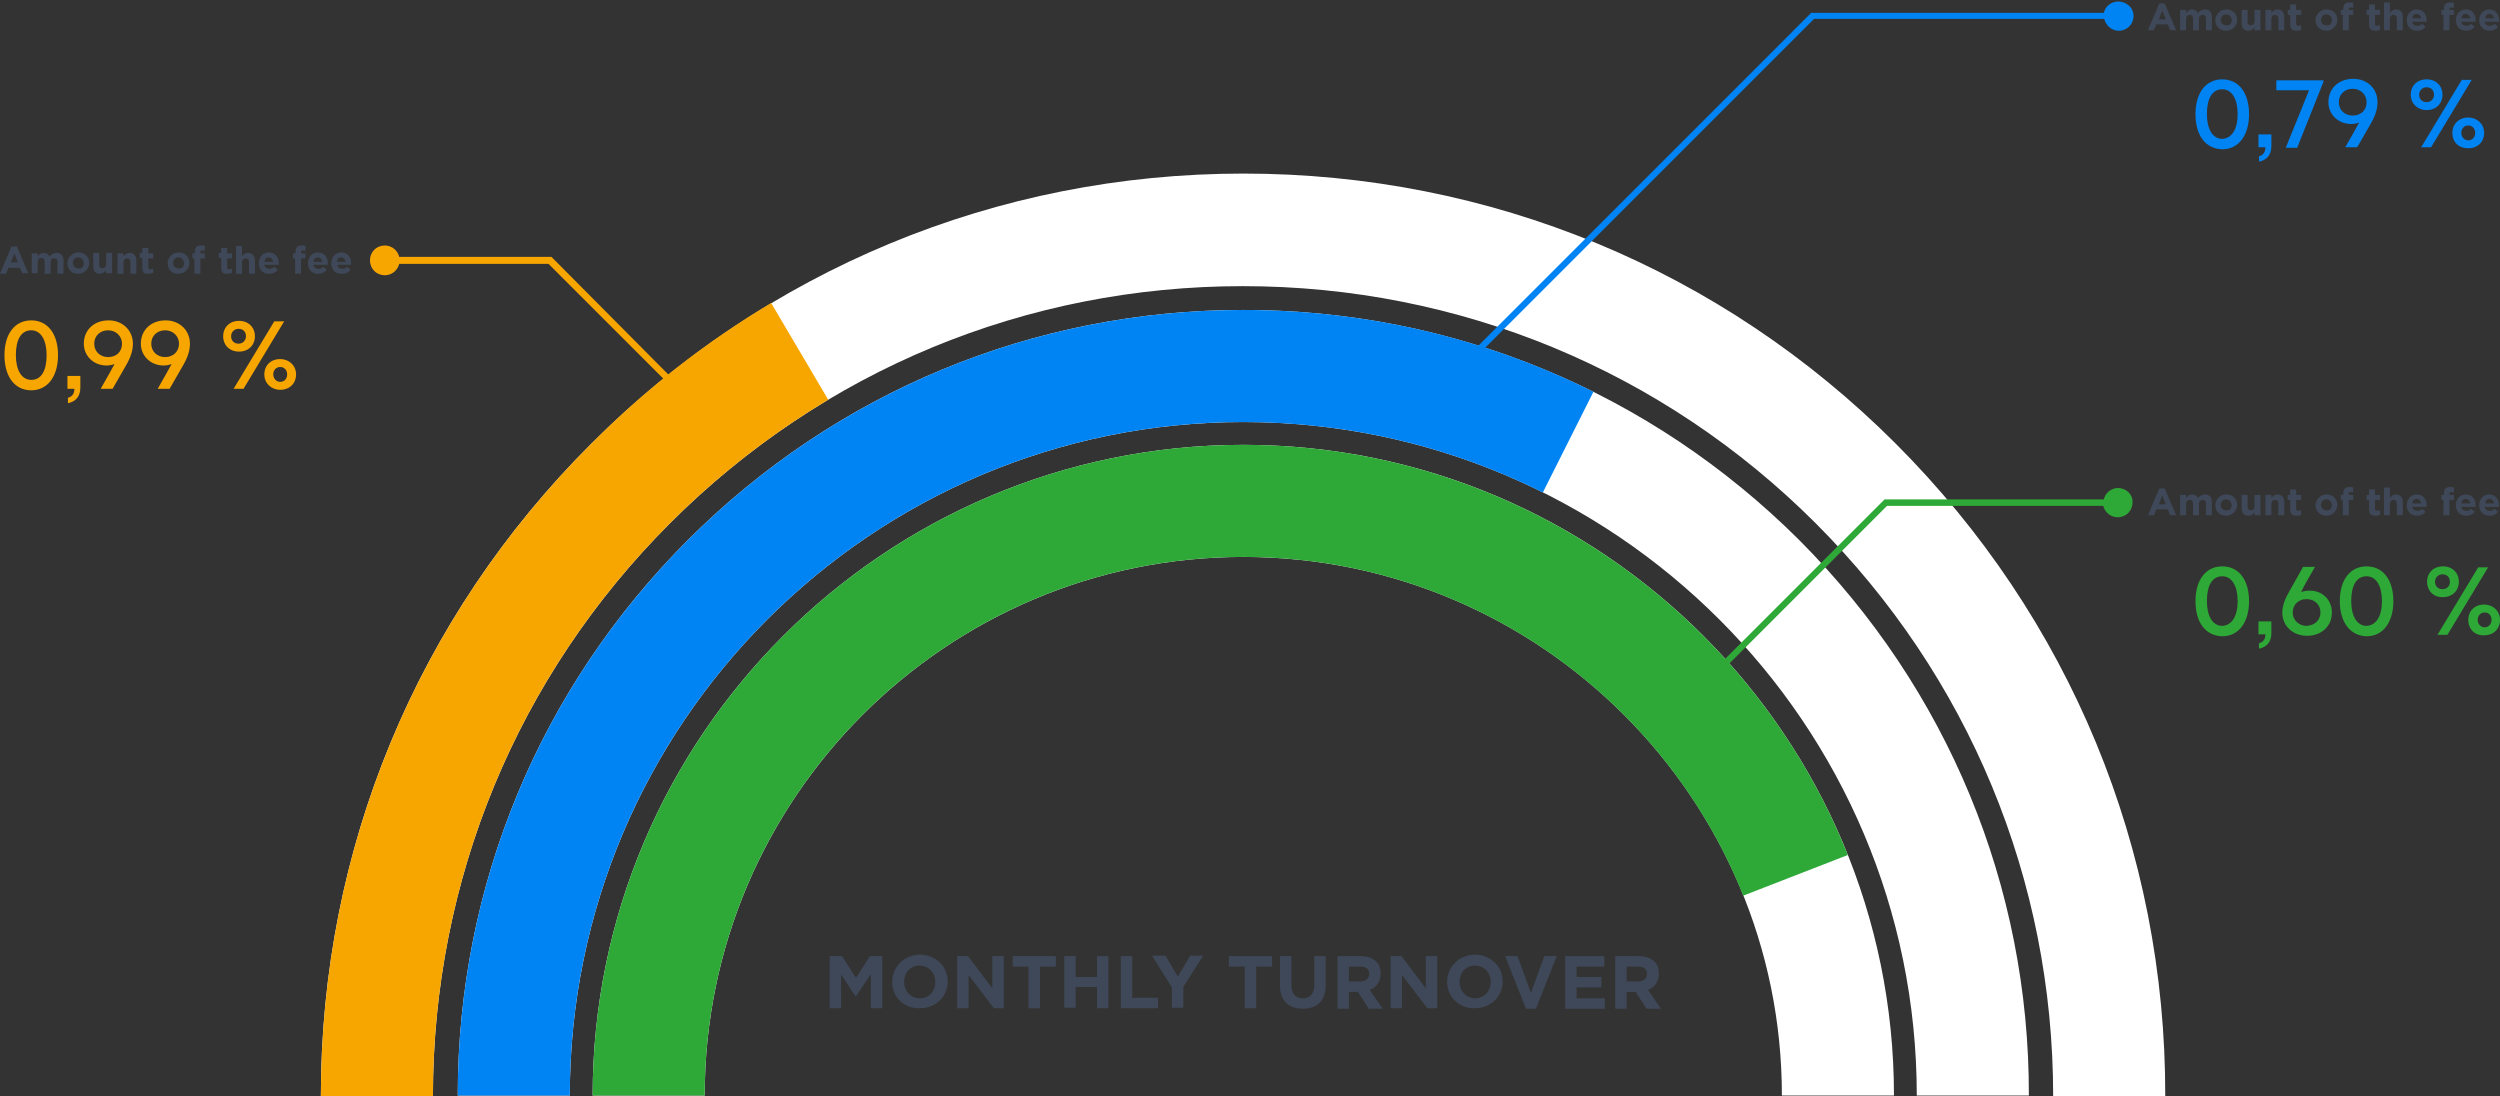 <svg xmlns="http://www.w3.org/2000/svg" xmlns:xlink="http://www.w3.org/1999/xlink" id="Group_4187" x="0px" y="0px" viewBox="0 0 504.1 221" style="enable-background:new 0 0 504.1 221;" xml:space="preserve"><rect x="0" y="0" width="504.1" height="221" fill="#333333" stroke="none"/><style type="text/css">	.st0{fill:#FFFFFF;}	.st1{fill:#2EA836;}	.st2{fill:#0084F4;}	.st3{fill:#F7A600;}	.st4{fill:#3F4858;}</style><g>	<path class="st0" d="M250.7,89.7c-72.4,0-131.2,58.9-131.2,131.2h22.6c0-59.9,48.7-108.6,108.6-108.6S359.3,161,359.3,220.9h22.6  C381.9,148.6,323.1,89.7,250.7,89.7z"></path></g><g>	<path class="st0" d="M362.8,108.9C332.8,79,293,62.5,250.7,62.5s-82.1,16.5-112,46.4s-46.4,69.7-46.4,112h22.6  c0-74.9,60.9-135.8,135.8-135.8S386.5,146,386.5,220.9h22.6C409.2,178.7,392.7,138.9,362.8,108.9z"></path></g><g>	<path class="st0" d="M382.2,89.4C347.1,54.3,300.4,35,250.7,35s-96.4,19.4-131.5,54.5C84,124.6,64.7,171.3,64.7,221h22.6  c0-43.6,17-84.7,47.8-115.5C166,74.6,207,57.7,250.6,57.7s84.7,17,115.5,47.8C397,136.4,414,177.4,414,221h22.6  C436.7,171.3,417.4,124.6,382.2,89.4z"></path></g><g>	<path class="st1" d="M250.7,89.7c-72.4,0-131.2,58.9-131.2,131.2h22.6c0-59.9,48.7-108.6,108.6-108.6c45.6,0,84.8,28.3,100.8,68.3  l21.1-8.2C353.3,124,305.9,89.7,250.7,89.7z"></path></g><g>	<path class="st2" d="M250.7,62.5c-42.3,0-82.1,16.5-112,46.4s-46.4,69.7-46.4,112h22.6c0-74.9,60.9-135.8,135.8-135.8  c21.7,0,42.2,5.1,60.4,14.2L321.3,79C299.7,68.2,275.6,62.5,250.7,62.5z"></path></g><g>	<path class="st3" d="M155.5,61.1c-13.1,7.8-25.3,17.3-36.3,28.4C84,124.6,64.7,171.3,64.7,221h22.6c0-43.6,17-84.7,47.8-115.5  c9.7-9.7,20.4-18,31.9-24.9L155.5,61.1z"></path></g><path class="st3" d="M111.2,51.8H80.5c-0.3-1.3-1.5-2.3-2.9-2.3c-1.7,0-3,1.3-3,3s1.3,3,3,3c1.4,0,2.6-1,2.9-2.3h30.1l30.5,30.5 l0.9-0.9L111.2,51.8z"></path><path class="st2" d="M427.1,0.3c-1.4,0-2.6,1-2.9,2.3h-59l-75.9,75.9l0.9,0.9l75.6-75.6h58.5c0.3,1.3,1.5,2.4,2.9,2.4 c1.7,0,3-1.3,3-3S428.7,0.3,427.1,0.3z"></path><path class="st1" d="M427.1,98.4c-1.4,0-2.6,1-2.9,2.3H380l-40.6,40.6l0.9,0.9l40.2-40.2h43.6c0.3,1.3,1.5,2.3,2.9,2.3 c1.7,0,3-1.3,3-3C430.1,99.7,428.7,98.4,427.1,98.4z"></path><g>	<path class="st1" d="M442.7,121.2c0-4.3,2.1-7,5.4-7s5.4,2.7,5.4,7s-2.1,7.1-5.4,7.1C444.7,128.2,442.7,125.5,442.7,121.2z   M451.2,121.2c0-3.1-1.2-5-3.1-5c-2,0-3.1,1.8-3.1,5c0,3.1,1.2,5,3.1,5C450,126.1,451.2,124.3,451.2,121.2z"></path>	<path class="st1" d="M455.5,129.7c0.9-0.2,1.3-0.9,1.3-1.8h-1.4v-2.6h2.6v2.4c0,1.8-1,2.8-2.5,3.1V129.7z"></path>	<path class="st1" d="M470.2,123.5c0,2.8-2.1,4.7-5,4.7s-5-2-5-4.7c0-1.3,0.5-2.7,1.5-4.4l2.7-4.8h2.4c-1.7,2.9-2.3,4-2.8,5.1  c0.5-0.2,1.1-0.3,1.6-0.3C468.1,119,470.2,120.8,470.2,123.5z M467.9,123.5c0-1.6-1.2-2.7-2.8-2.7c-1.6,0-2.8,1.1-2.8,2.7  c0,1.5,1.2,2.7,2.8,2.7C466.8,126.1,467.9,125,467.9,123.5z"></path>	<path class="st1" d="M471.8,121.2c0-4.3,2.1-7,5.4-7s5.4,2.7,5.4,7s-2.1,7.1-5.4,7.1C473.9,128.2,471.8,125.5,471.8,121.2z   M480.3,121.2c0-3.1-1.2-5-3.1-5c-2,0-3.1,1.8-3.1,5c0,3.1,1.2,5,3.1,5C479.1,126.1,480.3,124.3,480.3,121.2z"></path>	<path class="st1" d="M489.4,117.3c0-1.8,1.3-3.1,3.2-3.1c1.9,0,3.2,1.3,3.2,3.1c0,1.8-1.3,3.1-3.2,3.1  C490.7,120.5,489.4,119.1,489.4,117.3z M494,117.3c0-0.9-0.6-1.5-1.5-1.5c-0.8,0-1.5,0.6-1.5,1.5s0.6,1.5,1.5,1.5  S494,118.2,494,117.3z M499.7,114.4h2l-8.2,13.6h-2L499.7,114.4z M497.7,125c0-1.8,1.3-3.1,3.2-3.1c1.8,0,3.2,1.3,3.2,3.1  c0,1.8-1.3,3.1-3.2,3.1C499.1,128.2,497.7,126.9,497.7,125z M502.4,125c0-0.9-0.6-1.5-1.4-1.5s-1.4,0.6-1.4,1.5  c0,0.8,0.6,1.5,1.4,1.5C501.7,126.5,502.4,125.9,502.4,125z"></path></g><g>	<path class="st3" d="M0.9,71.6c0-4.3,2.1-7,5.4-7s5.4,2.7,5.4,7s-2.1,7.1-5.4,7.1S0.9,76,0.9,71.6z M9.4,71.6c0-3.1-1.2-5-3.1-5  c-2,0-3.1,1.8-3.1,5c0,3.1,1.2,5,3.1,5C8.3,76.6,9.4,74.8,9.4,71.6z"></path>	<path class="st3" d="M13.7,80.2c0.9-0.2,1.3-0.9,1.3-1.8h-1.4v-2.6h2.6v2.4c0,1.8-1,2.8-2.5,3.1C13.7,81.3,13.7,80.2,13.7,80.2z"></path>	<path class="st3" d="M26.8,69.3c0,1.3-0.4,2.7-1.4,4.4l-2.7,4.7h-2.4c1.6-2.8,2.2-3.9,2.8-5c-0.5,0.2-1.1,0.3-1.6,0.3  c-2.6,0-4.6-1.9-4.6-4.4c0-2.8,2.1-4.7,5-4.7C24.7,64.6,26.8,66.6,26.8,69.3z M24.6,69.3c0-1.5-1.2-2.7-2.8-2.7  c-1.6,0-2.8,1.1-2.8,2.7s1.2,2.7,2.8,2.7C23.5,72,24.6,70.9,24.6,69.3z"></path>	<path class="st3" d="M38.3,69.3c0,1.3-0.4,2.7-1.4,4.4l-2.7,4.7h-2.4c1.6-2.8,2.2-3.9,2.8-5c-0.5,0.2-1.1,0.3-1.6,0.3  c-2.6,0-4.6-1.9-4.6-4.4c0-2.8,2.1-4.7,5-4.7C36.2,64.6,38.3,66.6,38.3,69.3z M36.1,69.3c0-1.5-1.2-2.7-2.8-2.7  c-1.6,0-2.8,1.1-2.8,2.7s1.2,2.7,2.8,2.7C34.9,72,36.1,70.9,36.1,69.3z"></path>	<path class="st3" d="M45,67.8c0-1.8,1.3-3.1,3.2-3.1s3.2,1.3,3.2,3.1c0,1.8-1.3,3.1-3.2,3.1S45,69.6,45,67.8z M49.6,67.8  c0-0.9-0.6-1.5-1.5-1.5c-0.8,0-1.5,0.6-1.5,1.5s0.6,1.5,1.5,1.5S49.6,68.6,49.6,67.8z M55.3,64.8h2l-8.2,13.6h-2L55.3,64.8z   M53.3,75.5c0-1.8,1.3-3.1,3.2-3.1c1.8,0,3.2,1.3,3.2,3.1c0,1.8-1.3,3.1-3.2,3.1C54.7,78.6,53.3,77.3,53.3,75.5z M57.9,75.5  c0-0.9-0.6-1.5-1.4-1.5c-0.8,0-1.4,0.6-1.4,1.5c0,0.8,0.6,1.5,1.4,1.5C57.3,77,57.9,76.4,57.9,75.5z"></path></g><g>	<path class="st2" d="M442.7,23c0-4.3,2.1-7,5.4-7s5.4,2.7,5.4,7s-2.1,7.1-5.4,7.1C444.7,30,442.7,27.3,442.7,23z M451.2,23  c0-3.1-1.2-5-3.1-5c-2,0-3.1,1.8-3.1,5c0,3.1,1.2,5,3.1,5C450,27.9,451.2,26.1,451.2,23z"></path>	<path class="st2" d="M455.5,31.5c0.9-0.2,1.3-0.9,1.3-1.8h-1.4v-2.6h2.6v2.4c0,1.8-1,2.8-2.5,3.1V31.5z"></path>	<path class="st2" d="M468.5,16.2v0.3l-5.3,13.3h-2.3l4.7-11.6H459v-2C459,16.2,468.5,16.2,468.5,16.2z"></path>	<path class="st2" d="M479.4,20.6c0,1.3-0.4,2.7-1.4,4.4l-2.7,4.7h-2.4c1.6-2.8,2.2-3.9,2.8-5c-0.5,0.2-1.1,0.3-1.6,0.3  c-2.6,0-4.6-1.9-4.6-4.4c0-2.8,2.1-4.7,5-4.7C477.4,15.9,479.4,17.9,479.4,20.6z M477.2,20.6c0-1.5-1.2-2.7-2.8-2.7  c-1.6,0-2.8,1.1-2.8,2.7s1.2,2.7,2.8,2.7C476.1,23.3,477.2,22.2,477.2,20.6z"></path>	<path class="st2" d="M486.1,19.1c0-1.8,1.3-3.1,3.2-3.1c1.9,0,3.2,1.3,3.2,3.1c0,1.8-1.3,3.1-3.2,3.1  C487.5,22.2,486.1,20.9,486.1,19.1z M490.8,19.1c0-0.9-0.6-1.5-1.5-1.5c-0.8,0-1.5,0.6-1.5,1.5s0.6,1.5,1.5,1.5  C490.2,20.6,490.8,19.9,490.8,19.1z M496.4,16.1h2l-8.2,13.6h-2L496.4,16.1z M494.5,26.8c0-1.8,1.3-3.1,3.2-3.1  c1.8,0,3.2,1.3,3.2,3.1c0,1.8-1.3,3.1-3.2,3.1S494.5,28.7,494.5,26.8z M499.1,26.8c0-0.9-0.6-1.5-1.4-1.5s-1.4,0.6-1.4,1.5  c0,0.8,0.6,1.5,1.4,1.5S499.1,27.7,499.1,26.8z"></path></g><g>	<path class="st4" d="M167.3,192.8h2.5l2.8,4.4l2.8-4.4h2.5v10.5h-2.3v-6.9l-3,4.5h-0.1l-2.9-4.4v6.8h-2.3V192.8z"></path>	<path class="st4" d="M179.9,198L179.9,198c0-3,2.4-5.5,5.6-5.5s5.6,2.4,5.6,5.4v0c0,3-2.4,5.4-5.6,5.4  C182.2,203.4,179.9,201,179.9,198z M188.6,198L188.6,198c0-1.8-1.3-3.3-3.2-3.3s-3.1,1.5-3.1,3.3v0c0,1.8,1.3,3.3,3.2,3.3  S188.6,199.8,188.6,198z"></path>	<path class="st4" d="M193.1,192.8h2.1l4.9,6.5v-6.5h2.3v10.5h-2l-5.1-6.7v6.7h-2.3V192.8z"></path>	<path class="st4" d="M207.4,194.9h-3.2v-2.1h8.7v2.1h-3.2v8.4h-2.3V194.9z"></path>	<path class="st4" d="M214.6,192.8h2.3v4.2h4.3v-4.2h2.3v10.5h-2.3V199h-4.3v4.2h-2.3V192.8z"></path>	<path class="st4" d="M226,192.8h2.3v8.4h5.2v2.1H226V192.8z"></path>	<path class="st4" d="M236.3,199.1l-4-6.4h2.7l2.5,4.2l2.5-4.2h2.6l-4,6.3v4.2h-2.3V199.1z"></path>	<path class="st4" d="M251,194.9h-3.2v-2.1h8.7v2.1h-3.2v8.4H251V194.9z"></path>	<path class="st4" d="M258.1,198.8v-6h2.3v5.9c0,1.7,0.9,2.6,2.3,2.6s2.3-0.9,2.3-2.5v-6h2.3v5.9c0,3.2-1.8,4.7-4.6,4.7  C259.9,203.4,258.1,201.8,258.1,198.8z"></path>	<path class="st4" d="M269.6,192.8h4.8c1.3,0,2.4,0.4,3.1,1.1c0.6,0.6,0.9,1.4,0.9,2.4v0c0,1.7-0.9,2.8-2.2,3.3l2.6,3.8H276  l-2.2-3.4h-1.8v3.4h-2.3V192.8z M274.3,197.9c1.1,0,1.8-0.6,1.8-1.5v0c0-1-0.7-1.5-1.8-1.5h-2.3v3H274.3z"></path>	<path class="st4" d="M280.5,192.8h2.1l4.9,6.5v-6.5h2.3v10.5h-2l-5.1-6.7v6.7h-2.3V192.8z"></path>	<path class="st4" d="M291.8,198L291.8,198c0-3,2.4-5.5,5.6-5.5s5.6,2.4,5.6,5.4v0c0,3-2.4,5.4-5.6,5.4  C294.2,203.4,291.8,201,291.8,198z M300.6,198L300.6,198c0-1.8-1.3-3.3-3.2-3.3c-1.9,0-3.1,1.5-3.1,3.3v0c0,1.8,1.3,3.3,3.2,3.3  C299.3,201.3,300.6,199.8,300.6,198z"></path>	<path class="st4" d="M303.5,192.8h2.5l2.7,7.4l2.7-7.4h2.5l-4.2,10.6h-2L303.5,192.8z"></path>	<path class="st4" d="M315.6,192.8h7.9v2.1h-5.6v2.1h5v2.1h-5v2.2h5.7v2.1h-8V192.8z"></path>	<path class="st4" d="M325.7,192.8h4.8c1.3,0,2.4,0.4,3.1,1.1c0.6,0.6,0.9,1.4,0.9,2.4v0c0,1.7-0.9,2.8-2.2,3.3l2.6,3.8H332  l-2.2-3.4H328v3.4h-2.3V192.8z M330.3,197.9c1.1,0,1.8-0.6,1.8-1.5v0c0-1-0.7-1.5-1.8-1.5H328v3H330.3z"></path></g><g>	<path class="st4" d="M2.3,49.7h1.1l2.3,5.4H4.5L4,54H1.7l-0.5,1.2H0L2.3,49.7z M3.6,52.9l-0.7-1.8l-0.7,1.8H3.6z"></path>	<path class="st4" d="M6.4,51.1h1.2v0.6C7.9,51.3,8.2,51,8.8,51c0.5,0,0.9,0.2,1.2,0.7c0.4-0.4,0.8-0.7,1.4-0.7  c0.9,0,1.4,0.5,1.4,1.5v2.7h-1.2v-2.3c0-0.6-0.2-0.8-0.7-0.8s-0.7,0.3-0.7,0.8v2.3H9v-2.3C9,52.3,8.8,52,8.3,52  c-0.4,0-0.7,0.3-0.7,0.8v2.3H6.4V51.1z"></path>	<path class="st4" d="M13.6,53.1L13.6,53.1c0-1.2,1-2.2,2.2-2.2c1.3,0,2.2,0.9,2.2,2.1v0c0,1.2-1,2.2-2.2,2.2  C14.5,55.3,13.6,54.3,13.6,53.1z M16.9,53.1L16.9,53.1c0-0.6-0.4-1.2-1.1-1.2c-0.7,0-1.1,0.5-1.1,1.1v0c0,0.6,0.4,1.1,1.1,1.1  C16.5,54.3,16.9,53.7,16.9,53.1z"></path>	<path class="st4" d="M18.8,53.7v-2.7H20v2.3c0,0.6,0.3,0.8,0.7,0.8c0.4,0,0.7-0.3,0.7-0.8v-2.3h1.2v4.1h-1.2v-0.6  c-0.3,0.3-0.6,0.7-1.2,0.7C19.4,55.3,18.8,54.7,18.8,53.7z"></path>	<path class="st4" d="M23.7,51.1h1.2v0.6c0.3-0.3,0.6-0.7,1.2-0.7c0.9,0,1.4,0.6,1.4,1.5v2.7h-1.2v-2.3c0-0.6-0.3-0.8-0.7-0.8  c-0.4,0-0.7,0.3-0.7,0.8v2.3h-1.2V51.1z"></path>	<path class="st4" d="M28.7,54v-2h-0.5v-1h0.5V50h1.2v1.1h1v1h-1v1.8c0,0.3,0.1,0.4,0.4,0.4c0.2,0,0.4-0.1,0.6-0.1V55  c-0.2,0.1-0.5,0.2-0.9,0.2C29.2,55.3,28.7,55,28.7,54z"></path>	<path class="st4" d="M33.8,53.1L33.8,53.1c0-1.2,1-2.2,2.2-2.2c1.3,0,2.2,0.9,2.2,2.1v0c0,1.2-1,2.2-2.2,2.2  C34.7,55.3,33.8,54.3,33.8,53.1z M37.1,53.1L37.1,53.1c0-0.6-0.4-1.2-1.1-1.2c-0.7,0-1.1,0.5-1.1,1.1v0c0,0.6,0.4,1.1,1.1,1.1  C36.7,54.3,37.1,53.7,37.1,53.1z"></path>	<path class="st4" d="M39.3,52.1h-0.5v-1h0.5v-0.3c0-0.5,0.1-0.8,0.3-1s0.5-0.3,0.9-0.3c0.4,0,0.6,0,0.8,0.1v1  c-0.2-0.1-0.3-0.1-0.5-0.1c-0.3,0-0.4,0.1-0.4,0.4v0.2h0.9v1h-0.9v3.1h-1.2V52.1z"></path>	<path class="st4" d="M44.6,54v-2h-0.5v-1h0.5V50h1.2v1.1h1v1h-1v1.8c0,0.3,0.1,0.4,0.4,0.4c0.2,0,0.4-0.1,0.6-0.1V55  c-0.2,0.1-0.5,0.2-0.9,0.2C45.1,55.3,44.6,55,44.6,54z"></path>	<path class="st4" d="M47.6,49.6h1.2v2.1C49,51.3,49.4,51,50,51c0.9,0,1.4,0.6,1.4,1.5v2.7h-1.2v-2.3c0-0.6-0.3-0.8-0.7-0.8  c-0.4,0-0.7,0.3-0.7,0.8v2.3h-1.2V49.6z"></path>	<path class="st4" d="M52.2,53.1L52.2,53.1c0-1.2,0.8-2.2,2-2.2c1.4,0,2,1.1,2,2.2c0,0.1,0,0.2,0,0.3h-2.9c0.1,0.5,0.5,0.8,1,0.8  c0.4,0,0.7-0.1,1-0.4l0.7,0.6c-0.4,0.5-0.9,0.8-1.7,0.8C53.1,55.3,52.2,54.4,52.2,53.1z M55.1,52.8c-0.1-0.5-0.4-0.9-0.9-0.9  c-0.5,0-0.8,0.3-0.9,0.9H55.1z"></path>	<path class="st4" d="M59.6,52.1h-0.5v-1h0.5v-0.3c0-0.5,0.1-0.8,0.3-1s0.5-0.3,0.9-0.3c0.4,0,0.6,0,0.8,0.1v1  c-0.2-0.1-0.3-0.1-0.5-0.1c-0.3,0-0.4,0.1-0.4,0.4v0.2h0.9v1h-0.9v3.1h-1.2V52.1z"></path>	<path class="st4" d="M62.1,53.1L62.1,53.1c0-1.2,0.8-2.2,2-2.2c1.4,0,2,1.1,2,2.2c0,0.1,0,0.2,0,0.3h-2.9c0.1,0.5,0.5,0.8,1,0.8  c0.4,0,0.7-0.1,1-0.4l0.7,0.6c-0.4,0.5-0.9,0.8-1.7,0.8C63,55.3,62.1,54.4,62.1,53.1z M65,52.8c-0.1-0.5-0.4-0.9-0.9-0.9  c-0.5,0-0.8,0.3-0.9,0.9H65z"></path>	<path class="st4" d="M66.8,53.1L66.8,53.1c0-1.2,0.8-2.2,2-2.2c1.4,0,2,1.1,2,2.2c0,0.1,0,0.2,0,0.3H68c0.1,0.5,0.5,0.8,1,0.8  c0.4,0,0.7-0.1,1-0.4l0.7,0.6c-0.4,0.5-0.9,0.8-1.7,0.8C67.7,55.3,66.8,54.4,66.8,53.1z M69.7,52.8c-0.1-0.5-0.4-0.9-0.9-0.9  c-0.5,0-0.8,0.3-0.9,0.9H69.7z"></path></g><g>	<path class="st4" d="M435.4,98.5h1.1l2.3,5.4h-1.2l-0.5-1.2h-2.3l-0.5,1.2h-1.2L435.4,98.5z M436.7,101.7l-0.7-1.8l-0.7,1.8H436.7z  "></path>	<path class="st4" d="M439.6,99.8h1.2v0.6c0.3-0.3,0.6-0.7,1.2-0.7c0.5,0,0.9,0.2,1.2,0.7c0.4-0.4,0.8-0.7,1.4-0.7  c0.9,0,1.4,0.5,1.4,1.5v2.7h-1.2v-2.3c0-0.6-0.2-0.8-0.7-0.8c-0.4,0-0.7,0.3-0.7,0.8v2.3h-1.2v-2.3c0-0.6-0.2-0.8-0.7-0.8  c-0.4,0-0.7,0.3-0.7,0.8v2.3h-1.2V99.8z"></path>	<path class="st4" d="M446.7,101.9L446.7,101.9c0-1.2,1-2.2,2.2-2.2c1.3,0,2.2,0.9,2.2,2.1v0c0,1.2-1,2.2-2.2,2.2  C447.6,104,446.7,103.1,446.7,101.9z M450,101.9L450,101.9c0-0.6-0.4-1.2-1.1-1.2c-0.7,0-1.1,0.5-1.1,1.1v0c0,0.6,0.4,1.1,1.1,1.1  C449.6,103,450,102.5,450,101.9z"></path>	<path class="st4" d="M452,102.5v-2.7h1.2v2.3c0,0.6,0.3,0.8,0.7,0.8c0.4,0,0.7-0.3,0.7-0.8v-2.3h1.2v4.1h-1.2v-0.6  c-0.3,0.3-0.6,0.7-1.2,0.7C452.5,104,452,103.4,452,102.5z"></path>	<path class="st4" d="M456.8,99.8h1.2v0.6c0.3-0.3,0.6-0.7,1.2-0.7c0.9,0,1.4,0.6,1.4,1.5v2.7h-1.2v-2.3c0-0.6-0.3-0.8-0.7-0.8  c-0.4,0-0.7,0.3-0.7,0.8v2.3h-1.2V99.8z"></path>	<path class="st4" d="M461.8,102.8v-2h-0.5v-1h0.5v-1.1h1.2v1.1h1v1h-1v1.8c0,0.3,0.1,0.4,0.4,0.4c0.2,0,0.4-0.1,0.6-0.1v0.9  c-0.2,0.1-0.5,0.2-0.9,0.2C462.3,104,461.8,103.7,461.8,102.8z"></path>	<path class="st4" d="M466.9,101.9L466.9,101.9c0-1.2,1-2.2,2.2-2.2c1.3,0,2.2,0.9,2.2,2.1v0c0,1.2-1,2.2-2.2,2.2  C467.9,104,466.9,103.1,466.9,101.9z M470.2,101.9L470.2,101.9c0-0.6-0.4-1.2-1.1-1.2c-0.7,0-1.1,0.5-1.1,1.1v0  c0,0.6,0.4,1.1,1.1,1.1C469.8,103,470.2,102.5,470.2,101.9z"></path>	<path class="st4" d="M472.5,100.8H472v-1h0.5v-0.3c0-0.5,0.1-0.8,0.3-1s0.5-0.3,0.9-0.3c0.4,0,0.6,0,0.8,0.1v1  c-0.2-0.1-0.3-0.1-0.5-0.1c-0.3,0-0.4,0.1-0.4,0.4v0.2h0.9v1h-0.9v3.1h-1.2V100.8z"></path>	<path class="st4" d="M477.7,102.8v-2h-0.5v-1h0.5v-1.1h1.2v1.1h1v1h-1v1.8c0,0.3,0.1,0.4,0.4,0.4c0.2,0,0.4-0.1,0.6-0.1v0.9  c-0.2,0.1-0.5,0.2-0.9,0.2C478.2,104,477.7,103.7,477.7,102.8z"></path>	<path class="st4" d="M480.7,98.3h1.2v2.1c0.3-0.3,0.6-0.7,1.2-0.7c0.9,0,1.4,0.6,1.4,1.5v2.7h-1.2v-2.3c0-0.6-0.3-0.8-0.7-0.8  c-0.4,0-0.7,0.3-0.7,0.8v2.3h-1.2V98.3z"></path>	<path class="st4" d="M485.3,101.9L485.3,101.9c0-1.2,0.8-2.2,2-2.2c1.4,0,2,1.1,2,2.2c0,0.1,0,0.2,0,0.3h-2.9  c0.1,0.5,0.5,0.8,1,0.8c0.4,0,0.7-0.1,1-0.4l0.7,0.6c-0.4,0.5-0.9,0.8-1.7,0.8C486.2,104,485.3,103.2,485.3,101.9z M488.2,101.5  c-0.1-0.5-0.4-0.9-0.9-0.9c-0.5,0-0.8,0.3-0.9,0.9H488.2z"></path>	<path class="st4" d="M492.8,100.8h-0.5v-1h0.5v-0.3c0-0.5,0.1-0.8,0.3-1s0.5-0.3,0.9-0.3c0.4,0,0.6,0,0.8,0.1v1  c-0.2-0.1-0.3-0.1-0.5-0.1c-0.3,0-0.4,0.1-0.4,0.4v0.2h0.9v1h-0.9v3.1h-1.2V100.8z"></path>	<path class="st4" d="M495.2,101.9L495.2,101.9c0-1.2,0.8-2.2,2-2.2c1.4,0,2,1.1,2,2.2c0,0.1,0,0.2,0,0.3h-2.9  c0.1,0.5,0.5,0.8,1,0.8c0.4,0,0.7-0.1,1-0.4l0.7,0.6c-0.4,0.5-0.9,0.8-1.7,0.8C496.1,104,495.2,103.2,495.2,101.9z M498.1,101.5  c-0.1-0.5-0.4-0.9-0.9-0.9c-0.5,0-0.8,0.3-0.9,0.9H498.1z"></path>	<path class="st4" d="M499.9,101.9L499.9,101.9c0-1.2,0.8-2.2,2-2.2c1.4,0,2,1.1,2,2.2c0,0.1,0,0.2,0,0.3h-2.9  c0.1,0.5,0.5,0.8,1,0.8c0.4,0,0.7-0.1,1-0.4l0.7,0.6c-0.4,0.5-0.9,0.8-1.7,0.8C500.9,104,499.9,103.2,499.9,101.9z M502.9,101.5  c-0.1-0.5-0.4-0.9-0.9-0.9c-0.5,0-0.8,0.3-0.9,0.9H502.9z"></path></g><g>	<path class="st4" d="M435.4,0.7h1.1l2.3,5.4h-1.2l-0.5-1.2h-2.3l-0.5,1.2h-1.2L435.4,0.7z M436.7,3.9L436,2.1l-0.7,1.8H436.7z"></path>	<path class="st4" d="M439.6,2h1.2v0.6c0.3-0.3,0.6-0.7,1.2-0.7c0.5,0,0.9,0.2,1.2,0.7c0.4-0.4,0.8-0.7,1.4-0.7  c0.9,0,1.4,0.5,1.4,1.5v2.7h-1.2V3.8c0-0.6-0.2-0.8-0.7-0.8c-0.4,0-0.7,0.3-0.7,0.8v2.3h-1.2V3.8c0-0.6-0.2-0.8-0.7-0.8  c-0.4,0-0.7,0.3-0.7,0.8v2.3h-1.2V2z"></path>	<path class="st4" d="M446.7,4.1L446.7,4.1c0-1.2,1-2.2,2.2-2.2c1.3,0,2.2,0.9,2.2,2.1v0c0,1.2-1,2.2-2.2,2.2  C447.6,6.2,446.7,5.3,446.7,4.1z M450,4.1L450,4.1c0-0.6-0.4-1.2-1.1-1.2c-0.7,0-1.1,0.5-1.1,1.1v0c0,0.6,0.4,1.1,1.1,1.1  C449.6,5.2,450,4.7,450,4.1z"></path>	<path class="st4" d="M452,4.7V2h1.2v2.3c0,0.6,0.3,0.8,0.7,0.8c0.4,0,0.7-0.3,0.7-0.8V2h1.2v4.1h-1.2V5.5c-0.3,0.3-0.6,0.7-1.2,0.7  C452.5,6.2,452,5.6,452,4.7z"></path>	<path class="st4" d="M456.8,2h1.2v0.6c0.3-0.3,0.6-0.7,1.2-0.7c0.9,0,1.4,0.6,1.4,1.5v2.7h-1.2V3.8c0-0.6-0.3-0.8-0.7-0.8  c-0.4,0-0.7,0.3-0.7,0.8v2.3h-1.2V2z"></path>	<path class="st4" d="M461.8,5V3h-0.5V2h0.5V0.9h1.2V2h1v1h-1v1.8c0,0.3,0.1,0.4,0.4,0.4c0.2,0,0.4-0.1,0.6-0.1V6  c-0.2,0.1-0.5,0.2-0.9,0.2C462.3,6.2,461.8,5.9,461.8,5z"></path>	<path class="st4" d="M466.9,4.1L466.9,4.1c0-1.2,1-2.2,2.2-2.2c1.3,0,2.2,0.9,2.2,2.1v0c0,1.2-1,2.2-2.2,2.2  C467.9,6.2,466.9,5.3,466.9,4.1z M470.2,4.1L470.2,4.1c0-0.6-0.4-1.2-1.1-1.2c-0.7,0-1.1,0.5-1.1,1.1v0c0,0.6,0.4,1.1,1.1,1.1  C469.8,5.2,470.2,4.7,470.2,4.1z"></path>	<path class="st4" d="M472.5,3H472V2h0.5V1.8c0-0.5,0.1-0.8,0.3-1s0.5-0.3,0.9-0.3c0.4,0,0.6,0,0.8,0.1v1c-0.2-0.1-0.3-0.1-0.5-0.1  c-0.3,0-0.4,0.1-0.4,0.4V2h0.9v1h-0.9v3.1h-1.2V3z"></path>	<path class="st4" d="M477.7,5V3h-0.5V2h0.5V0.9h1.2V2h1v1h-1v1.8c0,0.3,0.1,0.4,0.4,0.4c0.2,0,0.4-0.1,0.6-0.1V6  c-0.2,0.1-0.5,0.2-0.9,0.2C478.2,6.2,477.7,5.9,477.7,5z"></path>	<path class="st4" d="M480.7,0.5h1.2v2.1c0.3-0.3,0.6-0.7,1.2-0.7c0.9,0,1.4,0.6,1.4,1.5v2.7h-1.2V3.8c0-0.6-0.3-0.8-0.7-0.8  c-0.4,0-0.7,0.3-0.7,0.8v2.3h-1.2V0.5z"></path>	<path class="st4" d="M485.3,4.1L485.3,4.1c0-1.2,0.8-2.2,2-2.2c1.4,0,2,1.1,2,2.2c0,0.1,0,0.2,0,0.3h-2.9c0.1,0.5,0.5,0.8,1,0.8  c0.4,0,0.7-0.1,1-0.4l0.7,0.6c-0.4,0.5-0.9,0.8-1.7,0.8C486.2,6.2,485.3,5.4,485.3,4.1z M488.2,3.7c-0.1-0.5-0.4-0.9-0.9-0.9  c-0.5,0-0.8,0.3-0.9,0.9H488.2z"></path>	<path class="st4" d="M492.8,3h-0.5V2h0.5V1.8c0-0.5,0.1-0.8,0.3-1s0.5-0.3,0.9-0.3c0.4,0,0.6,0,0.8,0.1v1c-0.2-0.1-0.3-0.1-0.5-0.1  c-0.3,0-0.4,0.1-0.4,0.4V2h0.9v1h-0.9v3.1h-1.2V3z"></path>	<path class="st4" d="M495.2,4.1L495.2,4.1c0-1.2,0.8-2.2,2-2.2c1.4,0,2,1.1,2,2.2c0,0.1,0,0.2,0,0.3h-2.9c0.1,0.5,0.5,0.8,1,0.8  c0.4,0,0.7-0.1,1-0.4l0.7,0.6c-0.4,0.5-0.9,0.8-1.7,0.8C496.1,6.2,495.2,5.4,495.2,4.1z M498.1,3.7c-0.1-0.5-0.4-0.9-0.9-0.9  c-0.5,0-0.8,0.3-0.9,0.9H498.1z"></path>	<path class="st4" d="M499.9,4.1L499.9,4.1c0-1.2,0.8-2.2,2-2.2c1.4,0,2,1.1,2,2.2c0,0.1,0,0.2,0,0.3h-2.9c0.1,0.5,0.5,0.8,1,0.8  c0.4,0,0.7-0.1,1-0.4l0.7,0.6c-0.4,0.5-0.9,0.8-1.7,0.8C500.9,6.2,499.9,5.4,499.9,4.1z M502.9,3.7c-0.1-0.5-0.4-0.9-0.9-0.9  c-0.5,0-0.8,0.3-0.9,0.9H502.9z"></path></g></svg>